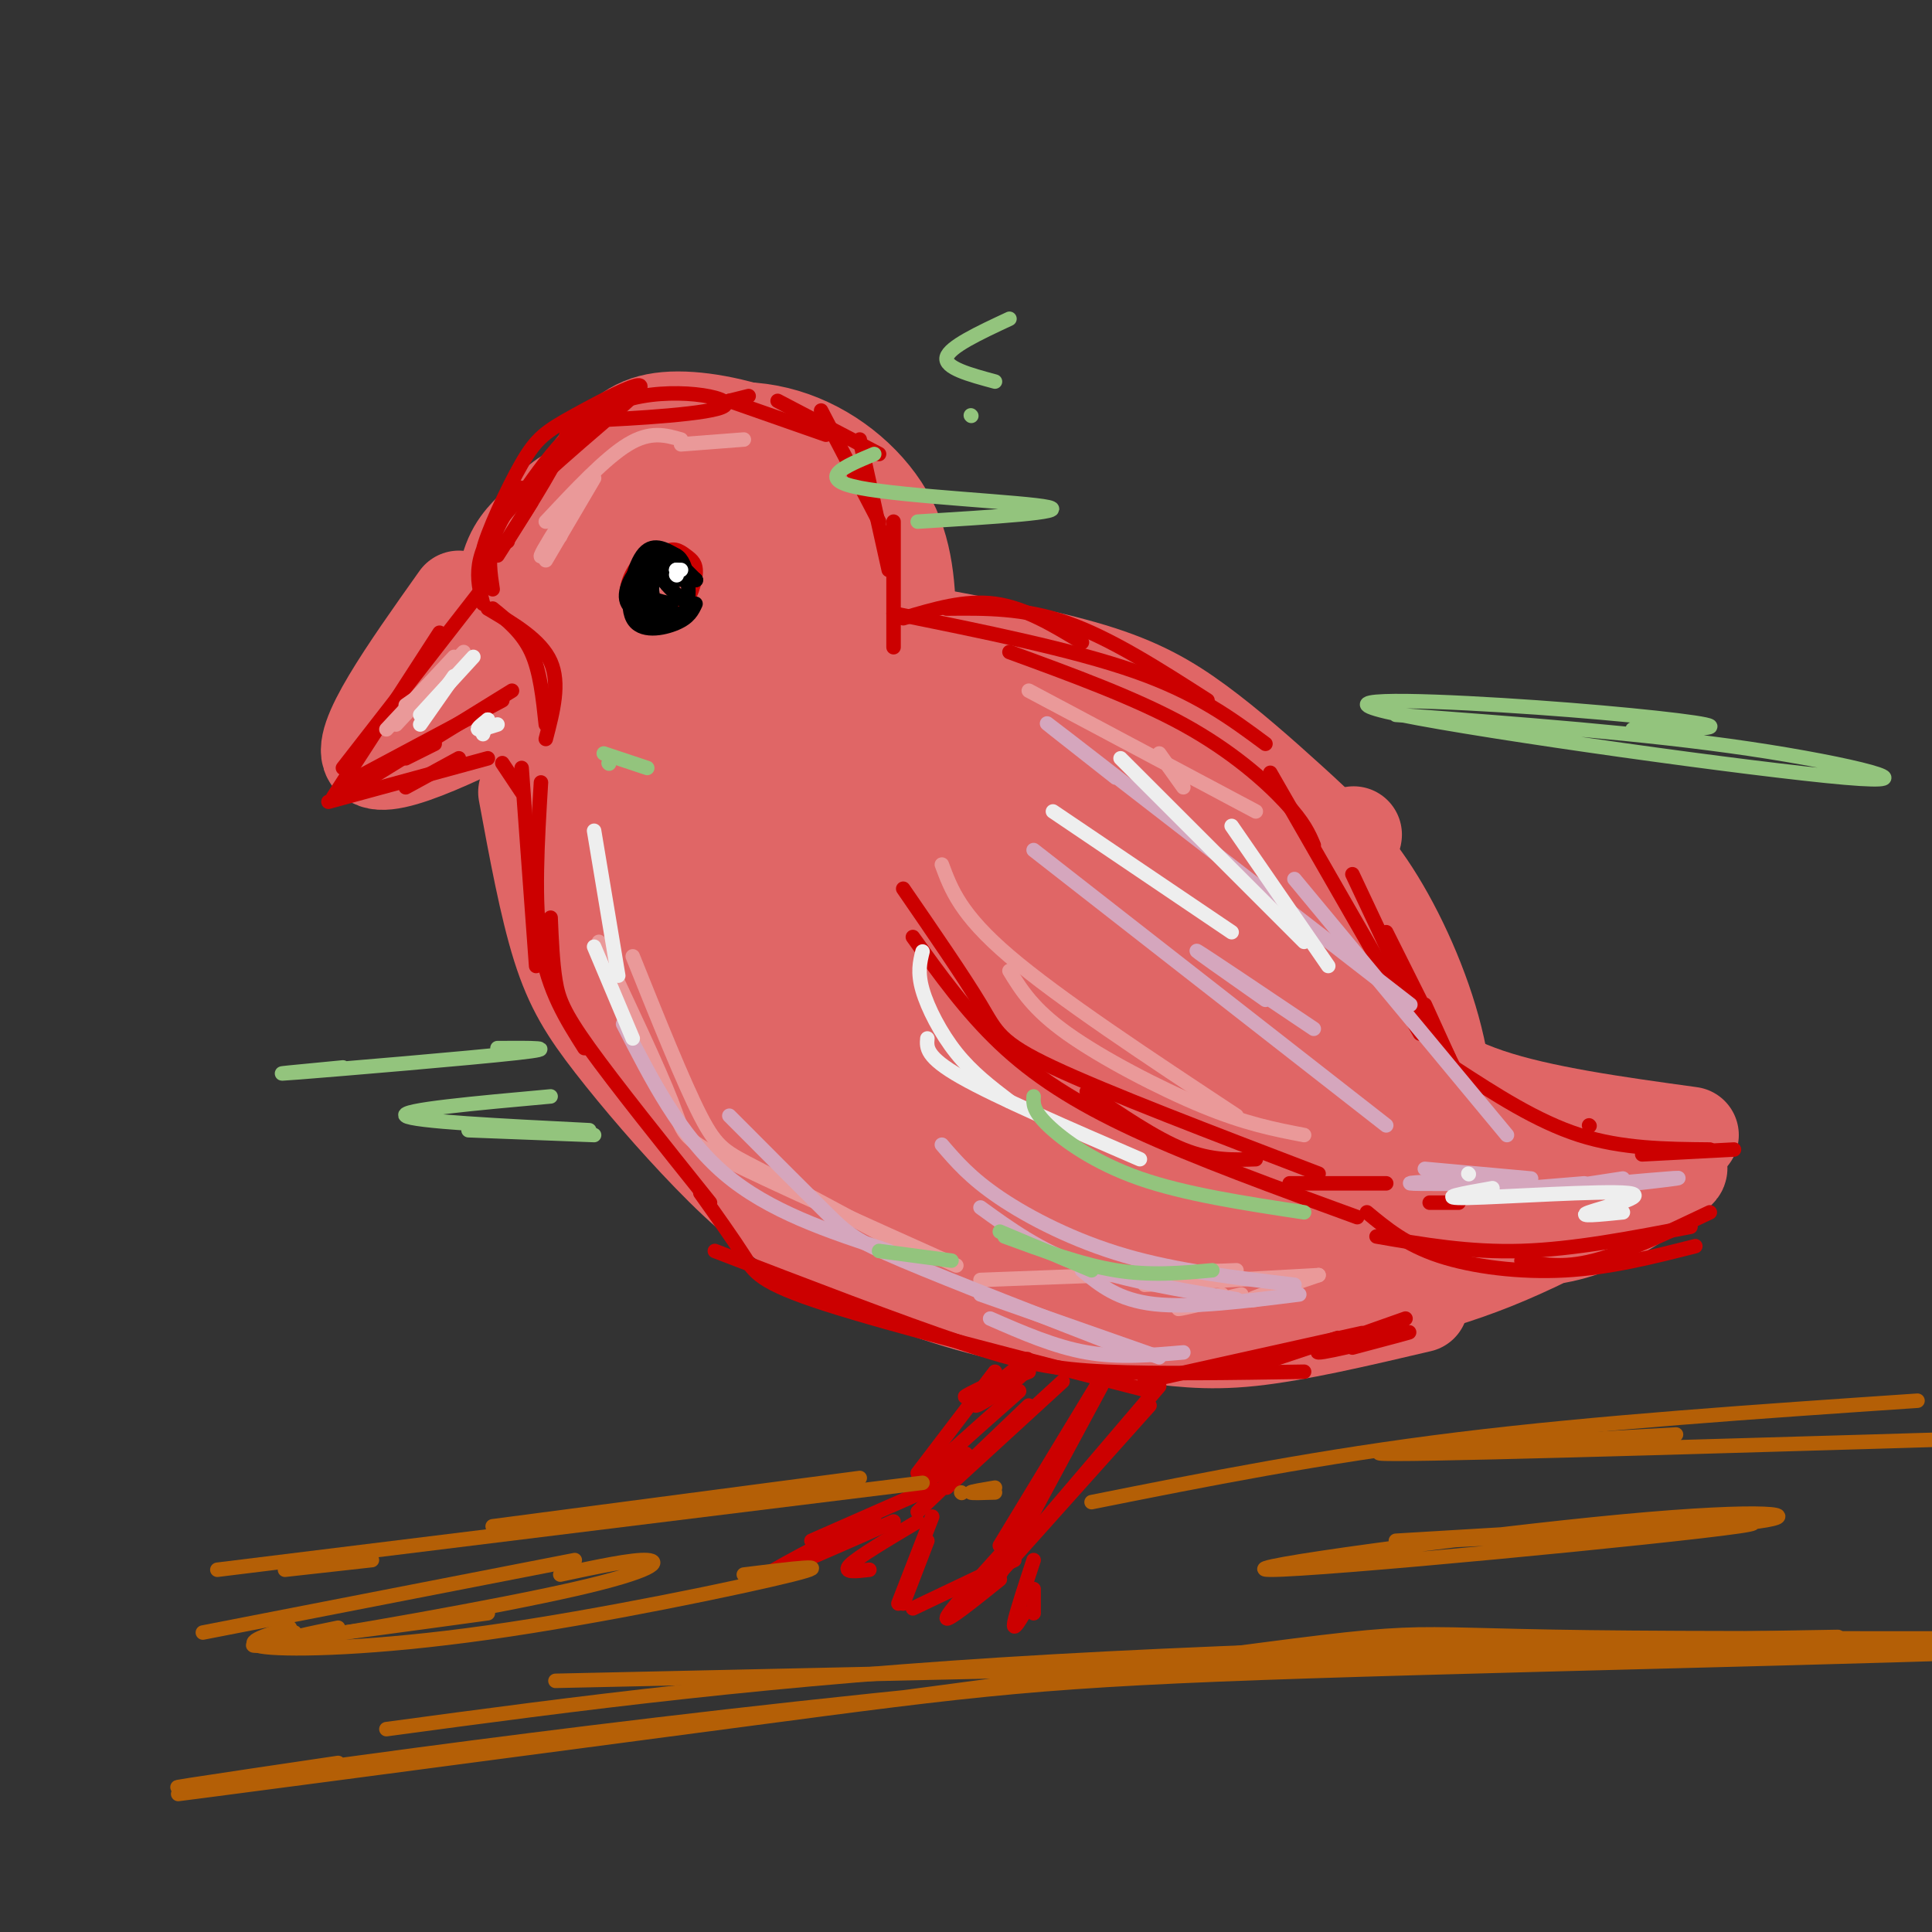 <svg viewBox='0 0 400 400' version='1.1' xmlns='http://www.w3.org/2000/svg' xmlns:xlink='http://www.w3.org/1999/xlink'><rect x="0" y="0" width="400" height="400" fill="#333333" stroke="none"/><g fill='none' stroke='rgb(224,102,102)' stroke-width='20' stroke-linecap='round' stroke-linejoin='round'><path d='M108,115c9.238,-8.708 18.476,-17.417 28,-22c9.524,-4.583 19.333,-5.042 28,-2c8.667,3.042 16.190,9.583 20,17c3.810,7.417 3.905,15.708 4,24'/><path d='M108,114c-2.267,11.563 -4.533,23.125 -6,28c-1.467,4.875 -2.133,3.062 2,5c4.133,1.938 13.066,7.627 18,10c4.934,2.373 5.869,1.430 11,0c5.131,-1.430 14.457,-3.349 21,-9c6.543,-5.651 10.303,-15.036 12,-22c1.697,-6.964 1.331,-11.509 -3,-16c-4.331,-4.491 -12.629,-8.929 -18,-11c-5.371,-2.071 -7.817,-1.777 -12,-1c-4.183,0.777 -10.103,2.036 -14,4c-3.897,1.964 -5.772,4.634 -8,7c-2.228,2.366 -4.809,4.427 -6,10c-1.191,5.573 -0.990,14.659 1,21c1.990,6.341 5.771,9.937 12,13c6.229,3.063 14.908,5.594 20,7c5.092,1.406 6.598,1.687 12,-1c5.402,-2.687 14.701,-8.344 24,-14'/><path d='M174,145c4.486,-2.682 3.701,-2.388 4,-9c0.299,-6.612 1.681,-20.132 -1,-29c-2.681,-8.868 -9.425,-13.086 -17,-16c-7.575,-2.914 -15.981,-4.524 -22,-4c-6.019,0.524 -9.652,3.182 -15,10c-5.348,6.818 -12.411,17.795 -16,24c-3.589,6.205 -3.705,7.636 -3,13c0.705,5.364 2.232,14.660 4,20c1.768,5.340 3.779,6.722 10,9c6.221,2.278 16.652,5.450 25,6c8.348,0.550 14.612,-1.524 21,-5c6.388,-3.476 12.898,-8.356 16,-15c3.102,-6.644 2.795,-15.053 2,-23c-0.795,-7.947 -2.077,-15.431 -4,-20c-1.923,-4.569 -4.486,-6.222 -7,-8c-2.514,-1.778 -4.977,-3.680 -11,-4c-6.023,-0.320 -15.604,0.943 -22,3c-6.396,2.057 -9.607,4.908 -13,8c-3.393,3.092 -6.967,6.425 -9,10c-2.033,3.575 -2.524,7.391 -2,12c0.524,4.609 2.064,10.010 4,14c1.936,3.990 4.267,6.569 9,9c4.733,2.431 11.866,4.716 19,7'/><path d='M146,157c4.599,1.216 6.596,0.756 11,-1c4.404,-1.756 11.216,-4.809 14,-10c2.784,-5.191 1.541,-12.521 0,-18c-1.541,-5.479 -3.380,-9.107 -6,-13c-2.620,-3.893 -6.022,-8.052 -10,-10c-3.978,-1.948 -8.532,-1.684 -13,-1c-4.468,0.684 -8.850,1.789 -13,6c-4.150,4.211 -8.067,11.528 -9,16c-0.933,4.472 1.117,6.099 3,8c1.883,1.901 3.600,4.076 11,5c7.400,0.924 20.482,0.595 26,-1c5.518,-1.595 3.471,-4.457 3,-7c-0.471,-2.543 0.635,-4.766 -3,-7c-3.635,-2.234 -12.010,-4.479 -17,-5c-4.990,-0.521 -6.597,0.683 -8,3c-1.403,2.317 -2.604,5.745 -2,8c0.604,2.255 3.013,3.335 8,3c4.987,-0.335 12.552,-2.084 16,-3c3.448,-0.916 2.780,-0.998 4,-3c1.220,-2.002 4.328,-5.924 0,-7c-4.328,-1.076 -16.094,0.692 -18,1c-1.906,0.308 6.047,-0.846 14,-2'/><path d='M157,119c0.000,0.333 -7.000,2.167 -14,4'/><path d='M109,164c2.184,11.829 4.368,23.658 7,32c2.632,8.342 5.714,13.197 11,20c5.286,6.803 12.778,15.555 20,23c7.222,7.445 14.176,13.583 24,19c9.824,5.417 22.520,10.112 34,13c11.480,2.888 21.745,3.970 30,5c8.255,1.030 14.502,2.009 24,1c9.498,-1.009 22.249,-4.004 35,-7'/><path d='M189,131c13.612,2.518 27.223,5.036 37,8c9.777,2.964 15.719,6.374 22,11c6.281,4.626 12.900,10.467 19,16c6.100,5.533 11.681,10.759 17,19c5.319,8.241 10.377,19.497 13,30c2.623,10.503 2.812,20.251 3,30'/><path d='M124,172c13.202,-4.636 26.405,-9.272 52,-17c25.595,-7.728 63.584,-18.549 45,-8c-18.584,10.549 -93.739,42.468 -91,45c2.739,2.532 83.372,-24.321 105,-31c21.628,-6.679 -15.749,6.818 -49,21c-33.251,14.182 -62.375,29.049 -44,25c18.375,-4.049 84.250,-27.014 110,-36c25.750,-8.986 11.375,-3.993 -3,1'/><path d='M249,172c-25.347,11.398 -87.213,39.392 -87,42c0.213,2.608 62.507,-20.169 94,-32c31.493,-11.831 32.186,-12.715 3,0c-29.186,12.715 -88.250,39.029 -84,40c4.250,0.971 71.816,-23.400 88,-29c16.184,-5.600 -19.012,7.571 -42,18c-22.988,10.429 -33.766,18.115 -38,22c-4.234,3.885 -1.924,3.967 13,-1c14.924,-4.967 42.462,-14.984 70,-25'/><path d='M266,207c-11.128,7.362 -73.947,38.266 -70,39c3.947,0.734 74.660,-28.704 79,-28c4.340,0.704 -57.692,31.550 -60,37c-2.308,5.450 55.109,-14.494 69,-16c13.891,-1.506 -15.746,15.427 -26,22c-10.254,6.573 -1.127,2.787 8,-1'/><path d='M95,124c-10.583,14.917 -21.167,29.833 -18,33c3.167,3.167 20.083,-5.417 37,-14'/><path d='M91,139c0.000,0.000 26.000,-5.000 26,-5'/><path d='M94,133c0.000,0.000 10.000,-4.000 10,-4'/><path d='M128,170c-0.358,5.852 -0.716,11.704 3,21c3.716,9.296 11.507,22.034 16,29c4.493,6.966 5.688,8.158 19,15c13.312,6.842 38.743,19.335 51,24c12.257,4.665 11.342,1.504 -5,-10c-16.342,-11.504 -48.109,-31.349 -59,-36c-10.891,-4.651 -0.904,5.892 6,13c6.904,7.108 10.727,10.782 16,14c5.273,3.218 11.997,5.982 23,9c11.003,3.018 26.287,6.291 39,8c12.713,1.709 22.857,1.855 33,2'/><path d='M268,231c2.384,-14.314 4.769,-28.628 4,-34c-0.769,-5.372 -4.690,-1.804 1,10c5.690,11.804 20.992,31.842 24,38c3.008,6.158 -6.277,-1.565 -12,-8c-5.723,-6.435 -7.885,-11.580 -10,-20c-2.115,-8.420 -4.185,-20.113 0,-13c4.185,7.113 14.624,33.032 16,38c1.376,4.968 -6.312,-11.016 -14,-27'/><path d='M277,215c-1.956,-1.978 0.156,6.578 2,11c1.844,4.422 3.422,4.711 5,5'/><path d='M225,254c6.302,5.017 12.604,10.034 20,13c7.396,2.966 15.886,3.880 27,3c11.114,-0.880 24.852,-3.554 40,-10c15.148,-6.446 31.706,-16.663 35,-18c3.294,-1.337 -6.675,6.207 -14,10c-7.325,3.793 -12.004,3.837 -18,5c-5.996,1.163 -13.308,3.446 -24,2c-10.692,-1.446 -24.763,-6.620 -21,-7c3.763,-0.380 25.361,4.034 40,4c14.639,-0.034 22.320,-4.517 30,-9'/><path d='M277,199c2.289,4.533 4.578,9.067 9,14c4.422,4.933 10.978,10.267 22,14c11.022,3.733 26.511,5.867 42,8'/><path d='M341,236c-18.250,4.083 -36.500,8.167 -46,9c-9.500,0.833 -10.250,-1.583 -11,-4'/><path d='M309,238c11.464,-0.171 22.927,-0.341 29,0c6.073,0.341 6.754,1.195 2,4c-4.754,2.805 -14.944,7.562 -27,11c-12.056,3.438 -25.977,5.557 -21,3c4.977,-2.557 28.853,-9.790 34,-10c5.147,-0.210 -8.435,6.604 -18,10c-9.565,3.396 -15.114,3.376 -11,2c4.114,-1.376 17.890,-4.107 19,-5c1.110,-0.893 -10.445,0.054 -22,1'/></g>
<g fill='none' stroke='rgb(204,0,0)' stroke-width='3' stroke-linecap='round' stroke-linejoin='round'><path d='M105,112c5.343,-8.472 10.686,-16.944 12,-21c1.314,-4.056 -1.400,-3.695 6,-4c7.400,-0.305 24.915,-1.274 27,-3c2.085,-1.726 -11.262,-4.207 -21,-1c-9.738,3.207 -15.869,12.104 -22,21'/><path d='M105,112c0.000,0.000 0.100,0.100 0.1,0.1'/><path d='M105,112c-2.847,2.666 -5.693,5.332 -5,2c0.693,-3.332 4.926,-12.664 8,-18c3.074,-5.336 4.989,-6.678 11,-10c6.011,-3.322 16.118,-8.625 13,-5c-3.118,3.625 -19.462,16.179 -27,25c-7.538,8.821 -6.269,13.911 -5,19'/><path d='M102,122c-0.500,-3.250 -1.000,-6.500 0,-10c1.000,-3.500 3.500,-7.250 6,-11'/><path d='M110,104c0.000,0.000 -7.000,11.000 -7,11'/><path d='M99,123c0.000,0.000 -28.000,36.000 -28,36'/><path d='M91,131c0.000,0.000 -22.000,34.000 -22,34'/><path d='M68,166c0.000,0.000 33.000,-9.000 33,-9'/><path d='M84,163c0.000,0.000 11.000,-6.000 11,-6'/><path d='M104,158c0.000,0.000 4.000,6.000 4,6'/><path d='M108,159c0.000,0.000 3.000,41.000 3,41'/><path d='M112,162c-0.750,12.417 -1.500,24.833 0,34c1.500,9.167 5.250,15.083 9,21'/><path d='M114,190c0.200,4.644 0.400,9.289 1,13c0.600,3.711 1.600,6.489 7,14c5.400,7.511 15.200,19.756 25,32'/><path d='M151,83c0.000,0.000 4.000,-1.000 4,-1'/><path d='M151,83c0.000,0.000 20.000,7.000 20,7'/><path d='M161,83c0.000,0.000 21.000,11.000 21,11'/><path d='M170,85c0.000,0.000 12.000,23.000 12,23'/><path d='M178,91c0.000,0.000 6.000,27.000 6,27'/><path d='M185,108c0.000,0.000 0.000,26.000 0,26'/><path d='M187,128c6.417,-1.917 12.833,-3.833 19,-3c6.167,0.833 12.083,4.417 18,8'/><path d='M196,126c8.000,-0.083 16.000,-0.167 25,3c9.000,3.167 19.000,9.583 29,16'/><path d='M185,127c18.583,3.750 37.167,7.500 50,12c12.833,4.500 19.917,9.750 27,15'/><path d='M209,135c13.000,4.756 26.000,9.511 36,15c10.000,5.489 17.000,11.711 21,16c4.000,4.289 5.000,6.644 6,9'/><path d='M263,160c0.000,0.000 31.000,54.000 31,54'/><path d='M280,181c0.000,0.000 16.000,34.000 16,34'/><path d='M287,193c0.000,0.000 14.000,28.000 14,28'/><path d='M295,208c0.000,0.000 5.000,11.000 5,11'/><path d='M187,184c6.311,9.178 12.622,18.356 16,24c3.378,5.644 3.822,7.756 15,13c11.178,5.244 33.089,13.622 55,22'/><path d='M260,240c-4.583,0.167 -9.167,0.333 -15,-2c-5.833,-2.333 -12.917,-7.167 -20,-12'/><path d='M189,194c5.511,7.689 11.022,15.378 18,22c6.978,6.622 15.422,12.178 28,18c12.578,5.822 29.289,11.911 46,18'/><path d='M287,245c0.000,0.000 -20.000,0.000 -20,0'/><path d='M302,249c0.000,0.000 -6.000,0.000 -6,0'/><path d='M145,247c3.400,4.778 6.800,9.556 9,13c2.200,3.444 3.200,5.556 17,10c13.800,4.444 40.400,11.222 67,18'/><path d='M148,259c19.111,7.356 38.222,14.711 51,19c12.778,4.289 19.222,5.511 30,6c10.778,0.489 25.889,0.244 41,0'/><path d='M237,286c0.000,0.000 45.000,-10.000 45,-10'/><path d='M277,277c-10.250,3.417 -20.500,6.833 -21,7c-0.500,0.167 8.750,-2.917 18,-6'/><path d='M291,273c-9.844,3.467 -19.689,6.933 -18,7c1.689,0.067 14.911,-3.267 18,-4c3.089,-0.733 -3.956,1.133 -11,3'/><path d='M283,251c4.044,3.356 8.089,6.711 15,9c6.911,2.289 16.689,3.511 26,3c9.311,-0.511 18.156,-2.756 27,-5'/><path d='M354,251c-8.750,4.167 -17.500,8.333 -24,10c-6.500,1.667 -10.750,0.833 -15,0'/><path d='M285,256c9.583,1.667 19.167,3.333 30,3c10.833,-0.333 22.917,-2.667 35,-5'/><path d='M301,221c8.583,5.583 17.167,11.167 26,14c8.833,2.833 17.917,2.917 27,3'/><path d='M359,238c0.000,0.000 -19.000,1.000 -19,1'/><path d='M329,233c0.000,0.000 0.100,0.100 0.1,0.1'/><path d='M133,116c-0.583,3.750 -1.167,7.500 0,9c1.167,1.500 4.083,0.750 7,0'/><path d='M138,115c-1.595,-0.333 -3.190,-0.667 -5,1c-1.810,1.667 -3.833,5.333 -3,8c0.833,2.667 4.524,4.333 7,4c2.476,-0.333 3.738,-2.667 5,-5'/><path d='M140,115c-2.781,0.986 -5.562,1.972 -7,4c-1.438,2.028 -1.533,5.098 0,7c1.533,1.902 4.693,2.637 7,1c2.307,-1.637 3.759,-5.646 4,-8c0.241,-2.354 -0.729,-3.054 -2,-4c-1.271,-0.946 -2.842,-2.139 -5,0c-2.158,2.139 -4.902,7.611 -4,10c0.902,2.389 5.451,1.694 10,1'/><path d='M140,115c-1.156,-0.689 -2.311,-1.378 -4,0c-1.689,1.378 -3.911,4.822 -3,7c0.911,2.178 4.956,3.089 9,4'/><path d='M135,118c0.000,0.000 0.100,0.100 0.1,0.1'/><path d='M101,126c5.500,3.250 11.000,6.500 13,11c2.000,4.500 0.500,10.250 -1,16'/><path d='M102,126c3.083,2.500 6.167,5.000 8,9c1.833,4.000 2.417,9.500 3,15'/><path d='M72,164c0.000,0.000 34.000,-21.000 34,-21'/><path d='M74,161c0.000,0.000 30.000,-16.000 30,-16'/><path d='M90,154c0.000,0.000 -6.000,3.000 -6,3'/><path d='M206,284c0.000,0.000 -16.000,21.000 -16,21'/><path d='M211,288c-10.083,8.917 -20.167,17.833 -22,20c-1.833,2.167 4.583,-2.417 11,-7'/><path d='M220,286c0.000,0.000 -24.000,22.000 -24,22'/><path d='M213,291c0.000,0.000 -23.000,22.000 -23,22'/><path d='M193,308c0.000,0.000 -25.000,11.000 -25,11'/><path d='M181,314c-11.333,5.917 -22.667,11.833 -22,12c0.667,0.167 13.333,-5.417 26,-11'/><path d='M190,315c-6.167,3.667 -12.333,7.333 -14,9c-1.667,1.667 1.167,1.333 4,1'/><path d='M193,314c0.000,0.000 -7.000,18.000 -7,18'/><path d='M192,319c0.000,0.000 -5.000,13.000 -5,13'/><path d='M207,286c3.665,-2.970 7.330,-5.939 5,-4c-2.330,1.939 -10.656,8.788 -10,9c0.656,0.212 10.292,-6.212 10,-7c-0.292,-0.788 -10.512,4.061 -12,5c-1.488,0.939 5.756,-2.030 13,-5'/><path d='M228,287c0.000,0.000 -21.000,39.000 -21,39'/><path d='M227,287c0.000,0.000 -20.000,33.000 -20,33'/><path d='M240,287c0.000,0.000 -29.000,34.000 -29,34'/><path d='M238,291c0.000,0.000 -34.000,38.000 -34,38'/><path d='M210,323c0.000,0.000 -21.000,10.000 -21,10'/><path d='M207,322c-5.500,6.083 -11.000,12.167 -11,13c0.000,0.833 5.500,-3.583 11,-8'/><path d='M214,323c-1.833,5.583 -3.667,11.167 -4,13c-0.333,1.833 0.833,-0.083 2,-2'/><path d='M214,329c0.000,0.000 0.000,5.000 0,5'/></g>
<g fill='none' stroke='rgb(180,95,6)' stroke-width='3' stroke-linecap='round' stroke-linejoin='round'><path d='M77,323c0.000,0.000 -18.000,2.000 -18,2'/><path d='M45,325c0.000,0.000 146.000,-18.000 146,-18'/><path d='M102,316c0.000,0.000 76.000,-10.000 76,-10'/><path d='M199,309c0.000,0.000 0.100,0.100 0.1,0.1'/><path d='M206,308c-2.500,0.417 -5.000,0.833 -5,1c0.000,0.167 2.500,0.083 5,0'/><path d='M226,311c23.750,-4.750 47.500,-9.500 76,-13c28.500,-3.500 61.750,-5.750 95,-8'/><path d='M347,297c-36.500,2.000 -73.000,4.000 -58,4c15.000,0.000 81.500,-2.000 148,-4'/><path d='M80,358c39.578,-5.333 79.156,-10.667 138,-14c58.844,-3.333 136.956,-4.667 157,-5c20.044,-0.333 -17.978,0.333 -56,1'/><path d='M70,365c-25.119,3.720 -50.238,7.439 -18,3c32.238,-4.439 121.832,-17.038 210,-23c88.168,-5.962 174.911,-5.289 169,-4c-5.911,1.289 -104.476,3.195 -160,5c-55.524,1.805 -68.007,3.511 -117,10c-48.993,6.489 -134.495,17.761 -114,15c20.495,-2.761 146.988,-19.554 203,-27c56.012,-7.446 41.542,-5.543 86,-5c44.458,0.543 147.845,-0.273 122,1c-25.845,1.273 -180.923,4.637 -336,8'/><path d='M101,334c-16.417,2.250 -32.833,4.500 -38,5c-5.167,0.500 0.917,-0.750 7,-2'/><path d='M154,326c9.952,-1.244 19.905,-2.488 10,0c-9.905,2.488 -39.667,8.708 -63,12c-23.333,3.292 -40.238,3.655 -46,3c-5.762,-0.655 -0.381,-2.327 5,-4'/><path d='M116,326c7.506,-1.607 15.012,-3.214 18,-3c2.988,0.214 1.458,2.250 -15,6c-16.458,3.750 -47.845,9.214 -60,11c-12.155,1.786 -5.077,-0.107 2,-2'/><path d='M119,323c0.000,0.000 -77.000,15.000 -77,15'/><path d='M289,319c42.876,-2.584 85.751,-5.167 71,-3c-14.751,2.167 -87.129,9.086 -97,9c-9.871,-0.086 42.766,-7.177 73,-10c30.234,-2.823 38.067,-1.378 28,0c-10.067,1.378 -38.033,2.689 -66,4'/></g>
<g fill='none' stroke='rgb(234,153,153)' stroke-width='3' stroke-linecap='round' stroke-linejoin='round'><path d='M113,116c0.000,0.000 10.000,-17.000 10,-17'/><path d='M116,111c-2.167,2.500 -4.333,5.000 -4,4c0.333,-1.000 3.167,-5.500 6,-10'/><path d='M113,108c6.167,-6.583 12.333,-13.167 17,-16c4.667,-2.833 7.833,-1.917 11,-1'/><path d='M141,92c0.000,0.000 13.000,-1.000 13,-1'/><path d='M135,119c0.000,0.000 0.100,0.100 0.1,0.1'/><path d='M135,119c0.000,0.000 -2.000,3.000 -2,3'/><path d='M136,119c0.000,0.000 -2.000,7.000 -2,7'/><path d='M195,179c1.917,5.167 3.833,10.333 14,19c10.167,8.667 28.583,20.833 47,33'/><path d='M209,201c2.422,3.956 4.844,7.911 12,13c7.156,5.089 19.044,11.311 28,15c8.956,3.689 14.978,4.844 21,6'/><path d='M213,143c0.000,0.000 47.000,25.000 47,25'/><path d='M240,156c0.000,0.000 5.000,7.000 5,7'/><path d='M131,198c5.244,13.067 10.489,26.133 14,33c3.511,6.867 5.289,7.533 12,11c6.711,3.467 18.356,9.733 30,16'/><path d='M124,195c6.178,13.089 12.356,26.178 15,33c2.644,6.822 1.756,7.378 11,12c9.244,4.622 28.622,13.311 48,22'/><path d='M203,265c0.000,0.000 53.000,-2.000 53,-2'/><path d='M257,268c-6.167,1.500 -12.333,3.000 -13,3c-0.667,0.000 4.167,-1.500 9,-3'/><path d='M273,264c-6.333,2.167 -12.667,4.333 -14,5c-1.333,0.667 2.333,-0.167 6,-1'/><path d='M273,264c0.000,0.000 -36.000,2.000 -36,2'/></g>
<g fill='none' stroke='rgb(213,166,189)' stroke-width='3' stroke-linecap='round' stroke-linejoin='round'><path d='M195,237c2.956,3.444 5.911,6.889 12,11c6.089,4.111 15.311,8.889 26,12c10.689,3.111 22.844,4.556 35,6'/><path d='M269,268c-11.250,1.417 -22.500,2.833 -30,2c-7.500,-0.833 -11.250,-3.917 -15,-7'/><path d='M203,250c6.083,4.417 12.167,8.833 21,12c8.833,3.167 20.417,5.083 32,7'/><path d='M245,280c-6.667,0.583 -13.333,1.167 -20,0c-6.667,-1.167 -13.333,-4.083 -20,-7'/><path d='M203,268c0.000,0.000 37.000,13.000 37,13'/><path d='M235,280c-18.933,-7.356 -37.867,-14.711 -48,-19c-10.133,-4.289 -11.467,-5.511 -16,-10c-4.533,-4.489 -12.267,-12.244 -20,-20'/><path d='M184,259c-12.417,-4.083 -24.833,-8.167 -34,-16c-9.167,-7.833 -15.083,-19.417 -21,-31'/><path d='M214,176c0.000,0.000 73.000,57.000 73,57'/><path d='M262,207c-7.833,-5.500 -15.667,-11.000 -14,-10c1.667,1.000 12.833,8.500 24,16'/><path d='M231,161c-10.083,-7.917 -20.167,-15.833 -10,-8c10.167,7.833 40.583,31.417 71,55'/><path d='M268,182c0.000,0.000 44.000,53.000 44,53'/><path d='M295,242c0.000,0.000 22.000,2.000 22,2'/><path d='M309,244c-8.917,0.417 -17.833,0.833 -17,1c0.833,0.167 11.417,0.083 22,0'/><path d='M325,246c-10.250,0.583 -20.500,1.167 -20,1c0.500,-0.167 11.750,-1.083 23,-2'/><path d='M336,244c-10.822,1.644 -21.644,3.289 -17,3c4.644,-0.289 24.756,-2.511 28,-3c3.244,-0.489 -10.378,0.756 -24,2'/></g>
<g fill='none' stroke='rgb(0,0,0)' stroke-width='3' stroke-linecap='round' stroke-linejoin='round'><path d='M138,117c-0.911,-1.022 -1.822,-2.044 -3,-1c-1.178,1.044 -2.622,4.156 -2,6c0.622,1.844 3.311,2.422 6,3'/><path d='M140,115c-2.582,2.607 -5.164,5.213 -6,7c-0.836,1.787 0.074,2.753 2,4c1.926,1.247 4.870,2.773 6,0c1.130,-2.773 0.447,-9.846 -2,-11c-2.447,-1.154 -6.659,3.613 -8,7c-1.341,3.387 0.188,5.396 2,6c1.812,0.604 3.906,-0.198 6,-1'/><path d='M139,117c-1.956,-0.822 -3.911,-1.644 -6,0c-2.089,1.644 -4.311,5.756 -3,8c1.311,2.244 6.156,2.622 11,3'/><path d='M140,115c-2.488,-1.417 -4.976,-2.833 -7,0c-2.024,2.833 -3.583,9.917 -2,13c1.583,3.083 6.310,2.167 9,1c2.690,-1.167 3.345,-2.583 4,-4'/><path d='M144,120c-2.137,-2.179 -4.274,-4.357 -6,-4c-1.726,0.357 -3.042,3.250 -3,6c0.042,2.750 1.440,5.357 3,6c1.560,0.643 3.280,-0.679 5,-2'/><path d='M144,120c-3.250,-0.833 -6.500,-1.667 -7,-1c-0.500,0.667 1.750,2.833 4,5'/><path d='M144,120c0.000,0.000 0.100,0.100 0.1,0.1'/><path d='M144,120c0.000,0.000 -7.000,0.000 -7,0'/></g>
<g fill='none' stroke='rgb(255,255,255)' stroke-width='3' stroke-linecap='round' stroke-linejoin='round'><path d='M140,118c0.000,0.000 0.100,0.100 0.1,0.1'/><path d='M140,118c0.000,0.000 1.000,0.000 1,0'/><path d='M140,119c0.000,0.000 0.100,0.100 0.1,0.1'/></g>
<g fill='none' stroke='rgb(234,153,153)' stroke-width='3' stroke-linecap='round' stroke-linejoin='round'><path d='M96,135c0.000,0.000 -14.000,15.000 -14,15'/><path d='M94,136c0.000,0.000 -14.000,15.000 -14,15'/><path d='M94,139c0.000,0.000 -10.000,7.000 -10,7'/></g>
<g fill='none' stroke='rgb(238,238,238)' stroke-width='3' stroke-linecap='round' stroke-linejoin='round'><path d='M98,136c0.000,0.000 -11.000,12.000 -11,12'/><path d='M94,140c0.000,0.000 -7.000,10.000 -7,10'/><path d='M101,149c-1.167,0.917 -2.333,1.833 -2,2c0.333,0.167 2.167,-0.417 4,-1'/><path d='M101,149c0.000,0.000 -1.000,3.000 -1,3'/><path d='M123,172c0.000,0.000 5.000,30.000 5,30'/><path d='M123,196c0.000,0.000 8.000,19.000 8,19'/><path d='M191,197c-0.533,2.156 -1.067,4.311 0,8c1.067,3.689 3.733,8.911 7,13c3.267,4.089 7.133,7.044 11,10'/><path d='M192,215c-0.167,1.917 -0.333,3.833 7,8c7.333,4.167 22.167,10.583 37,17'/><path d='M218,168c0.000,0.000 37.000,25.000 37,25'/><path d='M232,157c0.000,0.000 38.000,38.000 38,38'/><path d='M255,171c0.000,0.000 20.000,29.000 20,29'/><path d='M304,243c0.000,0.000 0.100,0.100 0.1,0.1'/><path d='M309,246c-6.125,1.077 -12.250,2.155 -5,2c7.250,-0.155 27.875,-1.542 33,-1c5.125,0.542 -5.250,3.012 -8,4c-2.750,0.988 2.125,0.494 7,0'/></g>
<g fill='none' stroke='rgb(147,196,125)' stroke-width='3' stroke-linecap='round' stroke-linejoin='round'><path d='M103,217c6.889,-0.044 13.778,-0.089 4,1c-9.778,1.089 -36.222,3.311 -45,4c-8.778,0.689 0.111,-0.156 9,-1'/><path d='M114,227c-15.667,1.417 -31.333,2.833 -30,4c1.333,1.167 19.667,2.083 38,3'/><path d='M123,235c0.000,0.000 -26.000,-1.000 -26,-1'/><path d='M289,148c25.723,1.909 51.445,3.818 73,7c21.555,3.182 38.941,7.637 20,6c-18.941,-1.637 -74.211,-9.367 -92,-13c-17.789,-3.633 1.903,-3.171 21,-2c19.097,1.171 37.599,3.049 42,4c4.401,0.951 -5.300,0.976 -15,1'/><path d='M190,108c15.800,-0.978 31.600,-1.956 27,-3c-4.600,-1.044 -29.600,-2.156 -39,-4c-9.400,-1.844 -3.200,-4.422 3,-7'/><path d='M201,86c0.000,0.000 0.100,0.100 0.1,0.1'/><path d='M206,79c-5.250,-1.417 -10.500,-2.833 -10,-5c0.500,-2.167 6.750,-5.083 13,-8'/><path d='M125,156c0.000,0.000 9.000,3.000 9,3'/><path d='M126,158c0.000,0.000 0.100,0.100 0.1,0.1'/><path d='M214,227c-0.089,1.467 -0.178,2.933 3,6c3.178,3.067 9.622,7.733 19,11c9.378,3.267 21.689,5.133 34,7'/><path d='M251,263c-6.417,0.583 -12.833,1.167 -20,0c-7.167,-1.167 -15.083,-4.083 -23,-7'/><path d='M207,255c0.000,0.000 19.000,8.000 19,8'/><path d='M197,261c0.000,0.000 -15.000,-2.000 -15,-2'/></g>
</svg>